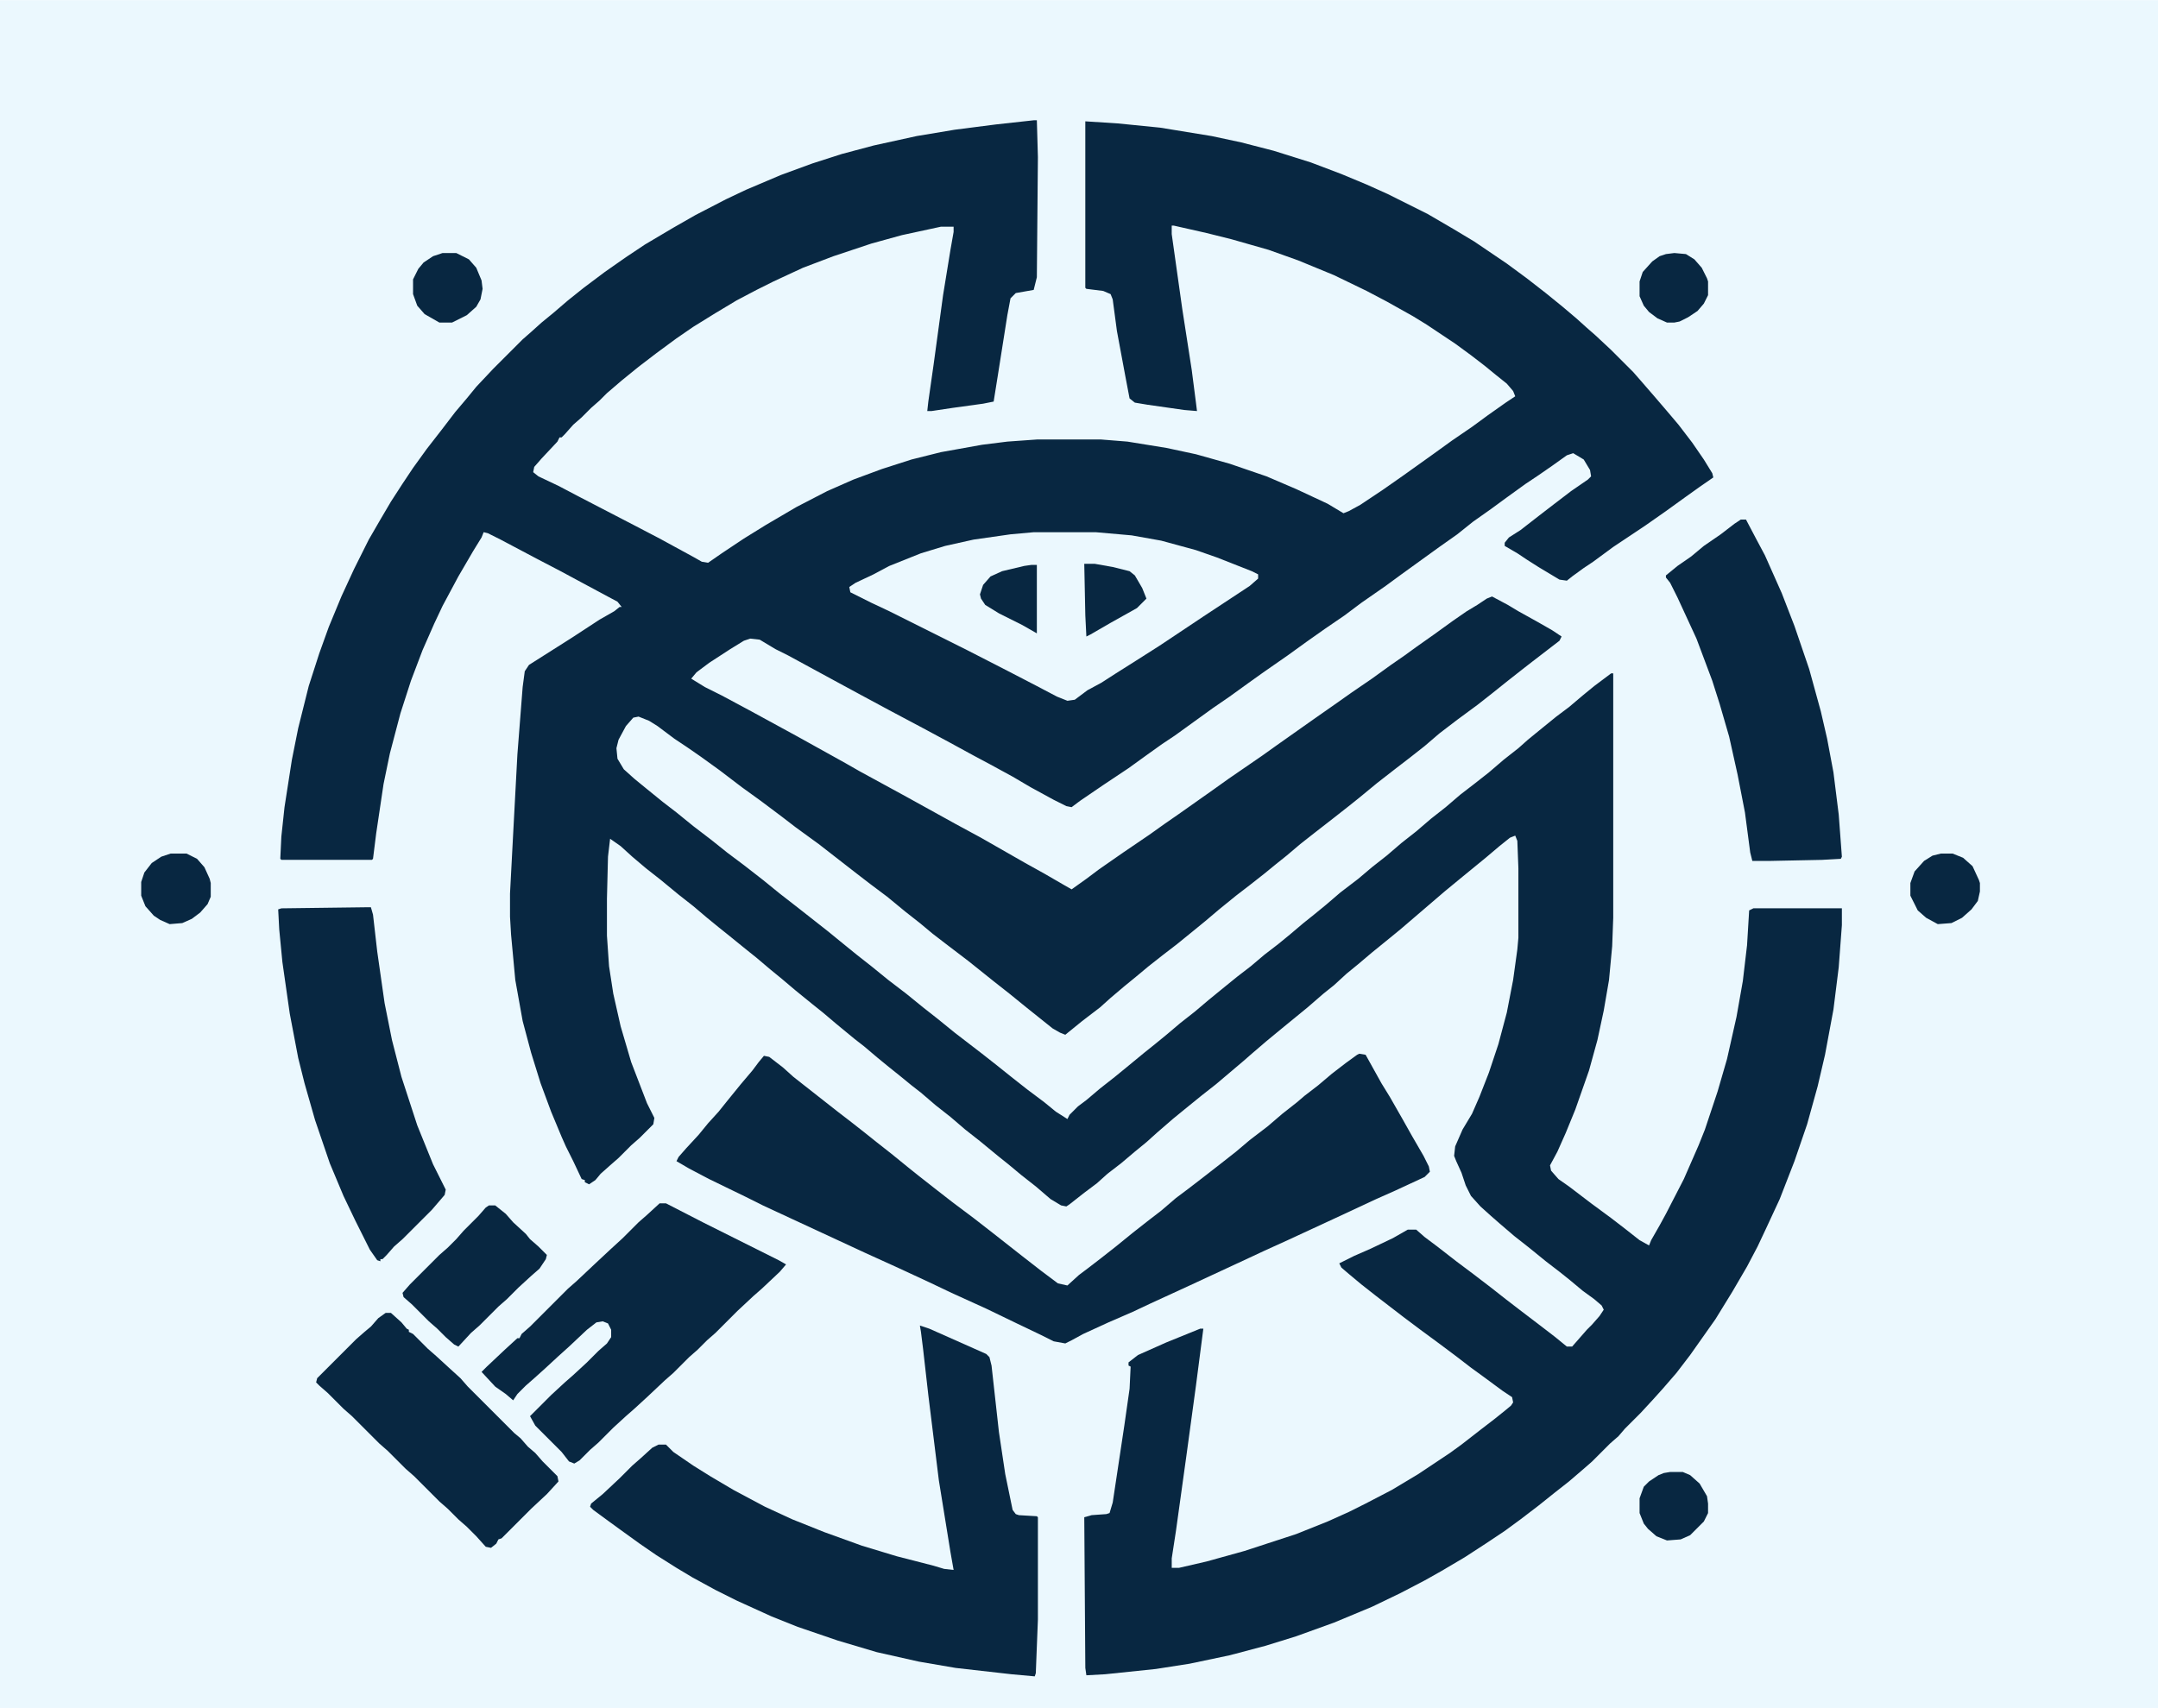 <?xml version="1.0" encoding="UTF-8"?>
<svg version="1.1" viewBox="0 0 2048 1621" width="144" height="114" xmlns="http://www.w3.org/2000/svg">
<path transform="translate(0)" d="m0 0h2048v1621h-2048z" fill="#EBF8FE"/>
<path transform="translate(981,114)" d="m0 0h3l1 35-1 114-3 12-17 3-5 5-3 16-9 57-4 25-10 2-29 4-20 3h-4l1-9 5-35 9-66 7-43 3-17v-5h-12l-37 8-29 8-36 12-29 11-28 13-16 8-19 10-20 12-21 13-16 11-19 14-17 13-16 13-14 12-7 7-8 7-9 9-8 7-8 9-3 3h-2l-2 4-15 16-7 8-1 5 5 4 19 9 19 10 54 28 23 12 33 18 7 4 6 1 13-9 21-14 21-13 29-17 29-15 25-11 27-10 28-9 28-7 39-7 24-3 28-2h61l25 2 37 6 28 6 32 9 35 12 28 12 30 14 15 9 5-2 11-6 21-14 20-14 28-20 18-13 19-13 15-11 17-12 9-6-2-5-6-7-10-8-11-9-13-10-15-11-27-18-13-8-25-14-19-10-31-15-34-14-28-10-35-10-24-6-31-7h-2v8l10 71 9 58 4 31 1 8-12-1-35-5-12-2-5-4-4-21-8-43-4-30-2-5-7-3-16-2-1-1v-158l31 2 40 4 49 8 28 6 31 8 35 11 29 11 24 10 20 9 38 19 24 14 20 12 31 21 19 14 18 14 16 13 13 11 10 9 8 7 15 14 21 21 7 8 13 15 12 14 11 13 13 17 11 16 8 13 1 4-13 9-14 10-18 13-20 14-30 20-19 14-9 6-11 8-5 4-7-1-20-12-11-7-9-6-12-7v-3l4-5 11-7 18-14 13-10 17-13 16-11 3-3-1-6-6-10-10-6-6 2-14 10-13 9-12 8-18 13-15 11-17 12-15 12-17 12-36 26-15 11-23 16-16 12-19 13-17 12-18 13-23 16-14 10-18 13-16 11-36 26-12 8-14 10-18 13-24 16-22 15-8 6-5-1-12-6-22-12-17-10-22-12-15-8-22-12-26-14-32-17-26-14-24-13-46-25-12-6-15-9-9-1-6 2-13 8-20 13-12 9-5 6 13 8 16 8 28 15 44 24 45 25 14 8 44 24 47 26 24 13 42 24 18 10 19 11 7 4 14-10 12-9 23-16 25-17 14-10 13-9 34-24 14-10 32-22 14-10 34-24 20-14 17-12 19-13 18-13 13-9 11-8 17-12 18-13 13-9 10-6 9-6 5-2 15 8 10 6 18 10 14 8 9 6-2 4-26 20-9 7-14 11-15 12-14 11-19 14-17 13-14 12-14 11-13 10-18 14-17 14-10 8-14 11-18 14-14 11-13 11-10 8-11 9-14 11-13 10-16 13-13 11-11 9-16 13-13 10-14 11-12 10-11 9-13 11-10 9-17 13-16 13-5-2-7-4-25-20-16-13-14-11-25-20-21-16-13-10-12-10-14-11-17-14-16-12-13-10-36-28-22-16-13-10-20-15-18-13-21-16-18-13-13-9-12-8-16-12-8-5-10-4-5 1-7 8-7 13-2 8 1 10 6 10 10 9 11 9 16 13 13 10 16 13 17 13 15 12 16 12 18 14 16 13 18 14 28 22 11 9 16 13 14 11 16 13 17 13 16 13 14 11 16 13 26 20 14 11 15 12 14 11 16 12 11 9 11 7 2-4 8-8 8-6 13-11 14-11 11-9 17-14 10-8 11-9 13-11 14-11 13-11 11-9 16-13 13-10 13-11 13-10 11-9 13-11 10-8 11-9 14-12 17-13 13-11 14-11 14-12 14-11 14-12 14-11 14-12 13-10 14-11 14-12 14-11 9-8 11-9 16-13 12-9 13-11 11-9 16-12h2v232l-1 27-3 32-5 29-6 28-8 29-13 37-9 22-8 18-7 13 1 5 7 8 10 7 21 16 19 14 13 10 14 11 9 5 2-5 8-14 6-11 17-33 14-32 6-15 12-36 9-31 9-40 6-34 4-34 2-33 4-2h84v16l-3 40-5 40-8 43-7 30-10 36-12 35-14 36-13 28-8 17-10 19-14 24-16 26-24 34-13 17-13 15-9 10-12 13-15 15-6 7-8 7-17 17-8 7-14 12-14 11-15 12-17 13-15 11-18 12-20 13-22 13-16 9-23 12-27 13-36 15-36 13-29 9-34 9-38 8-32 5-48 5-18 1-1-7-1-143 7-2 14-1 3-1 3-10 11-73 5-35 1-21-2-1v-3l9-7 27-12 32-13h3l-7 54-9 66-10 72-4 26v9h7l26-6 36-10 49-16 30-12 20-9 16-8 25-13 25-15 30-20 11-8 18-14 13-10 10-8 6-5 2-3-1-5-9-6-19-14-11-8-13-10-16-12-19-14-16-12-26-20-14-11-12-10-7-6-2-4 14-7 16-7 21-10 14-8h8l8 7 12 9 18 14 16 12 17 13 14 11 13 10 21 16 13 10 11 9h5l14-16 5-5 7-8 4-6-2-4-7-6-11-8-12-10-10-8-13-10-16-13-14-11-14-12-8-7-10-9-9-10-5-10-4-12-5-11-2-5 1-9 7-16 9-15 7-16 9-23 9-27 8-30 6-31 4-29 1-11v-66l-1-26-2-5-5 2-10 8-13 11-22 18-17 14-42 36-11 9-16 13-13 11-11 9-12 11-10 8-15 13-22 18-17 14-14 12-8 7-26 22-14 11-16 13-11 9-15 13-10 9-11 9-13 11-13 10-10 9-12 9-14 11-3 2-5-1-10-6-14-12-14-11-12-10-10-8-17-14-14-11-14-12-14-11-14-12-9-7-11-9-10-8-11-9-13-11-9-7-17-14-13-11-10-8-16-13-13-11-11-9-13-11-10-8-16-13-10-8-11-9-13-11-14-11-17-14-14-11-13-11-11-10-10-7-2 17-1 40v35l2 29 4 26 7 31 10 34 15 39 7 14-1 6-13 13-8 7-12 12-8 7-9 8-5 6-6 4-4-2v-2l-3-1-8-17-7-14-4-9-10-24-10-27-9-29-8-30-7-39-4-43-1-17v-22l3-57 4-75 5-64 2-15 4-6 41-26 26-17 14-8 5-4h2l-4-5-28-15-26-14-23-12-34-18-12-6-4-1-2 5-8 13-14 24-15 28-8 17-11 25-11 29-10 31-10 38-6 29-7 47-3 24-1 1h-86l-1-1 1-21 3-28 7-45 6-30 10-40 10-31 9-25 12-29 12-26 14-28 11-19 10-17 11-17 10-15 13-18 14-18 13-17 11-13 9-11 16-17 28-28 8-7 10-9 11-9 14-12 15-12 20-15 20-14 18-12 27-16 21-12 29-15 19-9 33-14 30-11 28-9 30-8 41-9 36-6 39-5z" fill="#082741"/>
<path transform="translate(1290 1e3)" d="m0 0 6 1 15 27 8 13 12 21 9 16 11 19 5 10 1 5-5 5-28 13-18 8-30 14-54 25-22 10-15 7-56 26-37 17-17 8-23 10-24 11-11 6-6 3-11-2-12-6-23-11-29-14-33-15-21-10-28-13-33-15-69-32-28-13-16-8-35-17-19-10-12-7 2-4 7-8 12-13 9-11 10-11 8-10 13-16 11-13 6-8 5-6 5 1 13 10 10 9 42 33 13 10 14 11 10 8 14 11 16 13 10 8 14 11 18 14 20 15 18 14 28 22 18 14 16 12 9 2 11-10 8-6 13-10 14-11 16-13 14-11 13-10 14-12 12-9 13-10 18-14 14-11 13-11 17-13 14-12 14-11 7-6 13-10 13-11 13-10 11-8z" fill="#082741"/>
<path transform="translate(873,1258)" d="m0 0 9 3 54 24 3 3 2 8 7 63 6 40 7 34 3 4 3 1 17 1 1 1v97l-2 51-1 3-22-2-53-6-35-6-40-9-37-11-38-13-25-10-33-15-20-10-22-12-15-9-19-12-16-11-18-13-11-8-15-11-3-3 1-3 11-9 16-15 12-12 8-7 11-10 6-3h7l7 7 19 13 16 10 22 13 30 16 26 12 30 12 36 13 33 10 35 9 10 3 9 1-3-17-11-68-10-81-5-44-2-16z" fill="#082741"/>
<path transform="translate(981,505)" d="m0 0h59l34 3 28 5 33 9 20 7 33 13 6 3v4l-8 7-44 29-42 28-22 14-19 12-14 9-13 7-12 9-7 1-10-4-19-10-27-14-39-20-74-37-17-8-20-10-1-5 6-4 17-8 15-8 30-12 23-7 27-6 35-5z" fill="#EBF8FE"/>
<path transform="translate(626,1142)" d="m0 0h6l35 18 72 36 7 4-6 7-17 16-8 7-15 14-21 21-8 7-9 9-8 7-15 15-8 7-17 16-12 11-8 7-12 11-14 14-8 7-10 10-5 3-5-2-7-9-25-25-5-9 20-20 13-12 8-7 13-12 11-11 8-7 4-6v-7l-3-6-5-2-6 1-9 7-17 16-10 9-13 12-10 9-8 7-8 8-4 6-7-6-10-7-13-14 5-5 17-16 12-11h2l2-4 8-7 36-36 8-7 17-16 15-14 12-11 15-15 8-7z" fill="#082741"/>
<path transform="translate(346,861)" d="m0 0h6l2 7 4 35 7 49 7 35 9 35 15 46 15 37 12 24-1 5-12 14-28 28-8 7-7 8-4 4h-2v2l-3-1-7-10-14-28-11-23-13-31-14-41-10-35-6-24-8-42-7-49-3-31-1-19 3-1z" fill="#082741"/>
<path transform="translate(1652,493)" d="m0 0h5l10 19 8 15 16 36 12 31 14 41 11 40 6 26 6 32 5 40 3 40-1 2-18 1-49 1h-17l-2-8-5-38-7-36-8-36-9-31-7-22-15-40-18-39-7-14-4-5v-2l11-9 13-9 12-10 16-11 13-10z" fill="#082741"/>
<path transform="translate(366,1246)" d="m0 0h5l10 9 5 6 2 1v2l4 2 14 14 8 7 12 11 11 10 7 8 44 44 6 5 7 8 7 6 7 8 14 14 1 5-11 12-15 14-28 28-3 1-2 4-5 4-5-1-9-10-9-9-8-7-10-10-8-7-24-24-8-7-17-17-8-7-26-26-8-7-15-15-8-7-3-3 1-4 37-37 8-7 6-5 7-8z" fill="#082741"/>
<path transform="translate(464,1144)" d="m0 0h6l10 8 7 8 12 11 4 5 8 7 8 8-1 4-6 9-8 7-12 11-11 11-8 7-18 18-8 7-12 13-4-2-8-7-8-8-8-7-16-16-8-7-1-4 7-8 28-28 8-7 8-8 7-8 14-14 7-8z" fill="#082741"/>
<path transform="translate(162,810)" d="m0 0h15l10 5 7 8 5 11 1 4v13l-3 7-7 8-8 6-9 4-12 1-9-4-6-4-8-9-4-10v-13l3-9 7-9 9-6z" fill="#082741"/>
<path transform="translate(1842,810)" d="m0 0h11l10 4 9 8 6 13 1 3v8l-2 9-6 8-9 8-10 5-13 1-11-6-8-7-7-14v-12l4-11 9-10 8-5z" fill="#082741"/>
<path transform="translate(420,240)" d="m0 0h13l12 6 7 8 5 12 1 8-2 10-4 7-9 8-14 7h-12l-14-8-7-8-4-11v-14l5-10 5-6 9-6z" fill="#082741"/>
<path transform="translate(1589,240)" d="m0 0 11 1 8 5 7 8 5 10 1 3v13l-4 8-6 7-9 6-8 4-5 1h-7l-9-4-8-6-5-6-4-9v-14l3-9 9-10 7-5 6-2z" fill="#082741"/>
<path transform="translate(1585,1397)" d="m0 0h12l7 3 9 8 7 12 1 7v9l-4 8-13 13-9 4-13 1-10-4-8-7-4-5-4-10v-14l4-11 5-5 9-6 5-2z" fill="#082741"/>
<path transform="translate(1029,535)" d="m0 0h10l17 3 16 4 5 4 7 12 4 10-9 9-25 14-19 11-4 2-1-20z" fill="#082741"/>
<path transform="translate(979,536)" d="m0 0h5v65l-14-8-22-11-13-8-4-6-1-4 3-9 7-8 11-5 21-5z" fill="#082741"/>
</svg>
